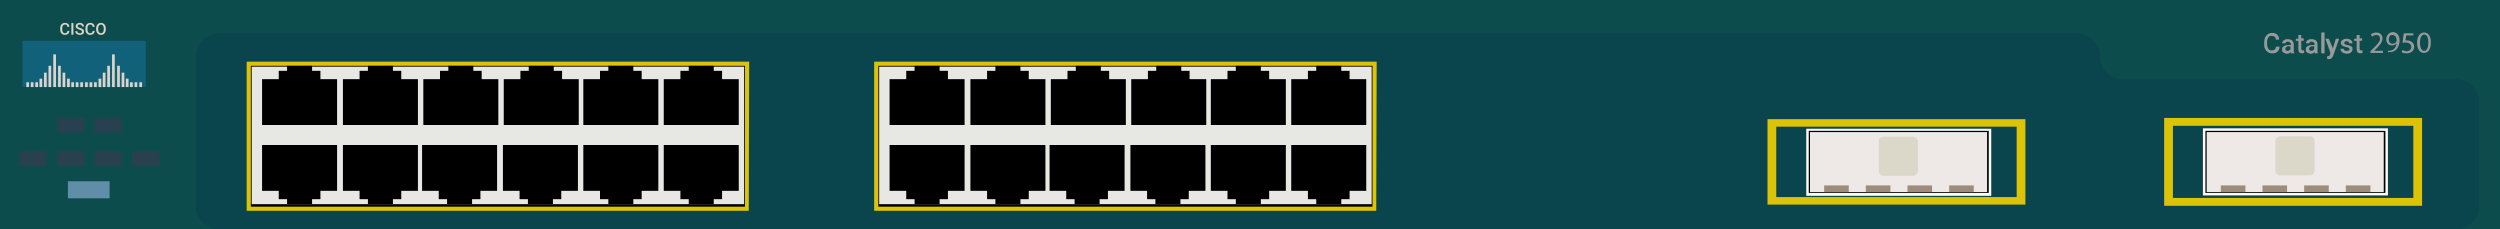 <?xml version="1.0" encoding="utf-8"?>
<!-- Copyright 2022 Virtual Console LLC. All rights reserved. Generator: Adobe Illustrator 23.1.0, SVG Export Plug-In . SVG Version: 6.00 Build 0)  -->
<svg version="1.1" id="Cisco_Catalyst_2950G_24_E1" xmlns="http://www.w3.org/2000/svg" xmlns:xlink="http://www.w3.org/1999/xlink"
	 x="0px" y="0px" viewBox="0 0 600 55" style="enable-background:new 0 0 600 55;" xml:space="preserve">
<style type="text/css">
	.st0{fill:#0D4C4D;}
	.st1{fill:#0A454D;}
	.st2{fill:#989999;}
	.st3{fill:#608DA8;}
	.st4{fill:#294051;}
	.st5{fill:#FCFAF7;}
	.st6{fill:#EEE9E7;}
	.st7{fill:#9D8C79;}
	.st8{fill:#DBD7C9;}
	.st9{fill:#DDC307;}
	.st10{fill:#E7E7E3;}
	.st11{fill:#11617B;}
	.st12{fill:#DED4C6;}
</style>
<rect class="st0" width="600" height="55"/>
<path class="st1" d="M498.5,8h-446c-3,0-5.5,2.5-5.5,5.5v36c0,3,2.5,5.5,5.5,5.5h537c3,0,5.5-2.5,5.5-5.5v-25c0-3-2.5-5.5-5.5-5.5
	h-80c-3,0-5.5-2.5-5.5-5.5l0,0C504,10.5,501.5,8,498.5,8z"/>
<g>
	<path class="st2" d="M547.1,11.2c0,0.5-0.2,0.9-0.5,1.2s-0.7,0.4-1.3,0.4
		c-0.4,0-0.7-0.1-1-0.3s-0.5-0.4-0.7-0.8s-0.2-0.7-0.2-1.1
		v-0.4c0-0.4,0.1-0.8,0.2-1.2C543.8,8.7,544,8.4,544.3,8.2
		s0.6-0.3,1-0.3c0.5,0,0.9,0.1,1.2,0.4c0.3,0.3,0.5,0.7,0.5,1.2
		h-0.8c0-0.3-0.1-0.6-0.3-0.7C545.7,8.7,545.5,8.6,545.2,8.6
		c-0.4,0-0.6,0.1-0.8,0.4c-0.2,0.3-0.3,0.6-0.3,1.1v0.4
		c0,0.5,0.1,0.9,0.3,1.2s0.4,0.4,0.8,0.4
		c0.3,0,0.6-0.1,0.7-0.2c0.2-0.1,0.3-0.4,0.3-0.7
		C546.2,11.2,547.1,11.2,547.1,11.2z"/>
	<path class="st2" d="M549.9,12.8c0-0.1-0.1-0.2-0.1-0.3
		c-0.2,0.3-0.6,0.4-0.9,0.4c-0.3,0-0.6-0.1-0.9-0.3
		s-0.3-0.4-0.3-0.7c0-0.4,0.1-0.7,0.4-0.8
		c0.3-0.2,0.7-0.3,1.2-0.3h0.5v-0.2
		c0-0.2-0.1-0.3-0.2-0.4C549.5,10.1,549.3,10,549.1,10
		s-0.3,0-0.4,0.1C548.6,10.2,548.5,10.3,548.5,10.4h-0.8
		c0-0.2,0.1-0.4,0.2-0.5c0.1-0.2,0.3-0.3,0.5-0.4
		s0.5-0.1,0.7-0.1c0.4,0,0.7,0.1,1,0.3
		c0.2,0.2,0.4,0.5,0.4,0.9V12c0,0.3,0,0.6,0.1,0.7v0.1H549.9z
		 M549,12.2c0.2,0,0.3,0,0.4-0.1c0.1-0.1,0.2-0.2,0.3-0.3
		v-0.7h-0.4c-0.3,0-0.5,0.1-0.6,0.2C548.6,11.4,548.5,11.5,548.5,11.7
		c0,0.1,0,0.3,0.1,0.4C548.7,12.1,548.8,12.2,549,12.2z"/>
	<path class="st2" d="M552.3,8.4v0.8h0.6v0.6h-0.6v1.9
		c0,0.1,0,0.2,0.1,0.3s0.1,0.1,0.3,0.1c0.1,0,0.2,0,0.3,0
		v0.6c-0.2,0-0.3,0.1-0.5,0.1c-0.6,0-0.9-0.3-0.9-1v-2H551v-0.5
		h0.6V8.4H552.3z"/>
	<path class="st2" d="M555.6,12.8C555.6,12.7,555.5,12.6,555.5,12.5
		c-0.2,0.3-0.6,0.4-0.9,0.4c-0.3,0-0.6-0.1-0.9-0.3
		s-0.3-0.4-0.3-0.7c0-0.4,0.1-0.7,0.4-0.8
		C554.1,10.9,554.5,10.8,555,10.8h0.5v-0.2c0-0.2-0.1-0.3-0.2-0.4
		C555.2,10.1,555,10,554.8,10S554.5,10,554.4,10.1
		c-0.1,0.1-0.2,0.2-0.2,0.3h-0.8c0-0.2,0.1-0.4,0.2-0.5
		c0.1-0.2,0.3-0.3,0.5-0.4s0.5-0.1,0.7-0.1
		c0.4,0,0.7,0.1,1,0.3c0.2,0.2,0.4,0.5,0.4,0.9V12
		c0,0.3,0,0.6,0.1,0.7v0.1H555.6z M554.7,12.2
		c0.2,0,0.3,0,0.4-0.1c0.1-0.1,0.2-0.2,0.3-0.3v-0.7H555
		c-0.3,0-0.5,0.1-0.6,0.2c-0.1,0.1-0.2,0.2-0.2,0.4
		c0,0.1,0,0.3,0.1,0.4C554.4,12.1,554.6,12.2,554.7,12.2z"/>
	<path class="st2" d="M557.9,12.8h-0.8v-5h0.8V12.8z"/>
	<path class="st2" d="M559.9,11.6l0.7-2.3h0.8l-1.4,4
		c-0.2,0.6-0.6,0.9-1.1,0.9c-0.1,0-0.2,0-0.4-0.1V13.5h0.1
		c0.2,0,0.3,0,0.4-0.1c0.1-0.1,0.2-0.2,0.2-0.4l0.1-0.3
		l-1.2-3.4h0.8L559.9,11.6z"/>
	<path class="st2" d="M563.9,11.8c0-0.1-0.1-0.2-0.2-0.3
		c-0.1-0.1-0.3-0.1-0.6-0.2c-0.3-0.1-0.5-0.1-0.7-0.2
		c-0.4-0.2-0.6-0.5-0.6-0.8s0.1-0.5,0.4-0.7
		c0.3-0.2,0.6-0.3,1-0.3s0.7,0.1,1,0.3s0.4,0.5,0.4,0.8
		h-0.8c0-0.1-0.1-0.3-0.2-0.4c-0.1-0.1-0.3-0.1-0.4-0.1
		c-0.2,0-0.3,0-0.4,0.1c-0.1,0.1-0.2,0.2-0.2,0.3
		s0,0.2,0.2,0.3c0.1,0.1,0.3,0.1,0.6,0.2
		c0.3,0.1,0.5,0.1,0.7,0.2c0.2,0.1,0.3,0.2,0.4,0.3
		c0.1,0.1,0.1,0.3,0.1,0.5c0,0.3-0.1,0.6-0.4,0.8
		s-0.6,0.3-1,0.3c-0.3,0-0.5-0.1-0.8-0.2
		c-0.2-0.1-0.4-0.2-0.5-0.4s-0.2-0.4-0.2-0.6H562.5
		c0,0.2,0.1,0.3,0.2,0.4s0.3,0.1,0.5,0.1s0.4,0,0.5-0.1
		C563.8,12,563.9,11.9,563.9,11.8z"/>
	<path class="st2" d="M566.3,8.4v0.8h0.6v0.6h-0.6v1.9
		c0,0.1,0,0.2,0.1,0.3s0.1,0.1,0.3,0.1c0.1,0,0.2,0,0.3,0
		v0.6c-0.2,0-0.3,0.1-0.5,0.1c-0.6,0-0.9-0.3-0.9-1v-2H565v-0.5
		h0.6V8.4H566.3z"/>
</g>
<rect x="16.3" y="43.5" class="st3" width="10" height="4.1"/>
<rect x="4.7" y="36.3" class="st4" width="6.5" height="3.5"/>
<rect x="13.7" y="36.3" class="st4" width="6.5" height="3.5"/>
<rect x="22.7" y="36.3" class="st4" width="6.5" height="3.5"/>
<rect x="13.7" y="28.3" class="st4" width="6.5" height="3.5"/>
<rect x="22.7" y="28.3" class="st4" width="6.5" height="3.5"/>
<rect x="31.7" y="36.3" class="st4" width="6.5" height="3.5"/>
<g>
	<path class="st2" d="M568.9,12.7v-0.4l0.5-0.5c1.2-1.2,1.8-1.8,1.8-2.5
		c0-0.5-0.2-0.9-0.9-0.9c-0.4,0-0.8,0.2-1,0.4L569,8.3
		c0.3-0.3,0.8-0.5,1.3-0.5c1,0,1.5,0.7,1.5,1.4
		c0,0.9-0.6,1.6-1.6,2.6l-0.4,0.4l0,0h2.1v0.5
		C571.9,12.7,568.9,12.7,568.9,12.7z"/>
	<path class="st2" d="M573.1,12.2c0.1,0,0.3,0,0.5,0c0.4-0.1,0.7-0.2,1-0.5
		s0.5-0.7,0.6-1.3l0,0c-0.3,0.3-0.6,0.5-1.1,0.5
		c-0.9,0-1.4-0.6-1.4-1.5s0.7-1.7,1.6-1.7s1.6,0.8,1.6,2
		c0,1-0.4,1.8-0.8,2.2C574.7,12.3,574.2,12.5,573.7,12.5
		c-0.2,0-0.4,0-0.6,0L573.1,12.2L573.1,12.2z M573.3,9.5
		c0,0.6,0.4,1,0.9,1c0.4,0,0.8-0.2,0.9-0.5
		c0-0.1,0.1-0.1,0.1-0.2c0-0.8-0.3-1.4-1-1.4
		C573.7,8.3,573.3,8.8,573.3,9.5z"/>
	<path class="st2" d="M579.3,8.5H577.5l-0.2,1.2c0.1,0,0.2,0,0.4,0
		c0.4,0,0.7,0.1,1,0.3c0.4,0.2,0.7,0.6,0.7,1.2
		c0,0.9-0.7,1.6-1.8,1.6c-0.5,0-1-0.1-1.2-0.3l0.2-0.5
		c0.2,0.1,0.6,0.3,1,0.3c0.6,0,1.1-0.4,1.1-1
		s-0.4-1.1-1.4-1.1c-0.3,0-0.5,0-0.7,0.1L576.9,8h2.3v0.5H579.3z"/>
	<path class="st2" d="M583.4,10.2c0,1.6-0.6,2.5-1.7,2.5
		c-0.9,0-1.6-0.9-1.6-2.4c0-1.6,0.7-2.5,1.7-2.5
		C582.8,7.8,583.4,8.7,583.4,10.2z M580.8,10.3
		c0,1.2,0.4,1.9,1,1.9c0.7,0,1-0.8,1-2s-0.3-1.9-1-1.9
		C581.2,8.3,580.8,9,580.8,10.3z"/>
</g>
<g>
	<rect x="528.7" y="30.8" class="st5" width="44.4" height="16.1"/>
	<rect x="529.3" y="31.4" width="43.2" height="14.9"/>
	<rect x="529.6" y="31.7" class="st6" width="42.5" height="14.4"/>
	<rect x="533" y="44.5" class="st7" width="5.9" height="1.6"/>
	<rect x="543" y="44.5" class="st7" width="5.9" height="1.6"/>
	<rect x="553" y="44.5" class="st7" width="5.9" height="1.6"/>
	<rect x="563" y="44.5" class="st7" width="5.9" height="1.6"/>
	<path class="st8" d="M554.3,42.1h-7c-0.7,0-1.2-0.5-1.2-1.2v-7
		c0-0.7,0.5-1.2,1.2-1.2h7c0.7,0,1.2,0.5,1.2,1.2v7
		C555.5,41.5,555,42.1,554.3,42.1z"/>
</g>
<g>
	<rect x="433.5" y="30.9" class="st5" width="44.4" height="16.1"/>
	<rect x="434.1" y="31.4" width="43.2" height="14.9"/>
	<rect x="434.4" y="31.7" class="st6" width="42.5" height="14.4"/>
	<rect x="437.8" y="44.5" class="st7" width="5.9" height="1.6"/>
	<rect x="447.8" y="44.5" class="st7" width="5.9" height="1.6"/>
	<rect x="457.8" y="44.5" class="st7" width="5.9" height="1.6"/>
	<rect x="467.8" y="44.5" class="st7" width="5.9" height="1.6"/>
	<path class="st8" d="M459.1,42.2h-7c-0.7,0-1.2-0.5-1.2-1.2v-7
		c0-0.7,0.5-1.2,1.2-1.2h7c0.7,0,1.2,0.5,1.2,1.2v7
		C460.3,41.5,459.8,42.2,459.1,42.2z"/>
</g>
<g>
	<path class="st9" d="M581.3,49.4h-61.9V28.3h61.9V49.4z M521.5,47.5h57.7V30.2
		H521.5V47.5z"/>
</g>
<g>
	<path class="st9" d="M486.1,49.1h-61.9V28.6h61.9V49.1z M426.3,47.3H484
		V30.4h-57.7V47.3z"/>
</g>
<g>
	<g>
		<rect x="59.7" y="15.3" width="119.6" height="34.8"/>
		<path class="st9" d="M179.7,50.6h-120.5V14.8h120.6L179.7,50.6L179.7,50.6z
			 M60.2,49.6h118.6V15.8H60.2V49.6z"/>
	</g>
	<rect x="60.4" y="16" class="st10" width="118.2" height="33"/>
	<g>
		<polygon points="76.9,19 76.9,17 74.9,17 74.9,15.8 68.9,15.8 68.9,17 
			66.9,17 66.9,19 62.9,19 62.9,30 80.9,30 80.9,19 		"/>
		<polygon points="96.3,19 96.3,17 94.3,17 94.3,15.8 88.3,15.8 88.3,17 
			86.3,17 86.3,19 82.3,19 82.3,30 100.3,30 100.3,19 		"/>
		<polygon points="115.6,19 115.6,17 113.6,17 113.6,15.8 107.6,15.8 107.6,17 
			105.6,17 105.6,19 101.6,19 101.6,30 119.6,30 119.6,19 		"/>
		<polygon points="134.9,19 134.9,17 132.9,17 132.9,15.8 126.9,15.8 126.9,17 
			124.9,17 124.9,19 120.9,19 120.9,30 138.9,30 138.9,19 		"/>
		<polygon points="154,19 154,17 152,17 152,15.8 146,15.8 146,17 144,17 144,19 140,19 140,30 158,30 158,19 		"/>
		<polygon points="173.3,19 173.3,17 171.3,17 171.3,15.8 165.3,15.8 165.3,17 
			163.3,17 163.3,19 159.3,19 159.3,30 177.3,30 177.3,19 		"/>
	</g>
	<g>
		<polygon points="163.3,45.8 163.3,47.8 165.3,47.8 165.3,49 171.3,49 
			171.3,47.8 173.3,47.8 173.3,45.8 177.3,45.8 177.3,34.8 
			159.3,34.8 159.3,45.8 		"/>
		<polygon points="144,45.8 144,47.8 146,47.8 146,49 152,49 152,47.8 154,47.8 154,45.8 
			158,45.8 158,34.8 140,34.8 140,45.8 		"/>
		<polygon points="124.7,45.8 124.7,47.8 126.7,47.8 126.7,49 132.7,49 
			132.7,47.8 134.7,47.8 134.7,45.8 138.7,45.8 138.7,34.8 
			120.7,34.8 120.7,45.8 		"/>
		<polygon points="105.3,45.8 105.3,47.8 107.3,47.8 107.3,49 113.3,49 
			113.3,47.8 115.3,47.8 115.3,45.8 119.3,45.8 119.3,34.8 
			101.3,34.8 101.3,45.8 		"/>
		<polygon points="86.3,45.8 86.3,47.8 88.3,47.8 88.3,49 94.3,49 
			94.3,47.8 96.3,47.8 96.3,45.8 100.3,45.8 100.3,34.8 
			82.3,34.8 82.3,45.8 		"/>
		<polygon points="66.9,45.8 66.9,47.8 68.9,47.8 68.9,49 74.9,49 
			74.9,47.8 76.9,47.8 76.9,45.8 80.9,45.8 80.9,34.8 
			62.9,34.8 62.9,45.8 		"/>
	</g>
</g>
<g>
	<g>
		<rect x="210.3" y="15.3" width="119.6" height="34.8"/>
		<path class="st9" d="M330.3,50.6H209.8V14.8h120.6L330.3,50.6L330.3,50.6z
			 M210.8,49.6h118.6V15.8H210.8V49.6z"/>
	</g>
	<rect x="211" y="16" class="st10" width="118.2" height="33"/>
	<g>
		<polygon points="227.5,19 227.5,17 225.5,17 225.5,15.8 219.5,15.8 219.5,17 217.5,17 217.5,19 213.5,19 213.5,30 
			231.5,30 231.5,19 		"/>
		<polygon points="246.9,19 246.9,17 244.9,17 244.9,15.8 238.9,15.8 238.9,17 
			236.9,17 236.9,19 232.9,19 232.9,30 250.9,30 250.9,19 		"/>
		<polygon points="266.2,19 266.2,17 264.2,17 264.2,15.8 258.2,15.8 258.2,17 
			256.2,17 256.2,19 252.2,19 252.2,30 270.2,30 270.2,19 		"/>
		<polygon points="285.5,19 285.5,17 283.5,17 283.5,15.8 277.5,15.8 277.5,17 275.5,17 275.5,19 271.5,19 271.5,30 
			289.5,30 289.5,19 		"/>
		<polygon points="304.6,19 304.6,17 302.6,17 302.6,15.8 296.6,15.8 296.6,17 
			294.6,17 294.6,19 290.6,19 290.6,30 308.6,30 308.6,19 		"/>
		<polygon points="323.9,19 323.9,17 321.9,17 321.9,15.8 315.9,15.8 315.9,17 
			313.9,17 313.9,19 309.9,19 309.9,30 327.9,30 327.9,19 		"/>
	</g>
	<g>
		<polygon points="313.9,45.8 313.9,47.8 315.9,47.8 315.9,49 321.9,49 
			321.9,47.8 323.9,47.8 323.9,45.8 327.9,45.8 327.9,34.8 
			309.9,34.8 309.9,45.8 		"/>
		<polygon points="294.6,45.8 294.6,47.8 296.6,47.8 296.6,49 302.6,49 
			302.6,47.8 304.6,47.8 304.6,45.8 308.6,45.8 308.6,34.8 
			290.6,34.8 290.6,45.8 		"/>
		<polygon points="275.3,45.8 275.3,47.8 277.3,47.8 277.3,49 283.3,49 
			283.3,47.8 285.3,47.8 285.3,45.8 289.3,45.8 289.3,34.8 
			271.3,34.8 271.3,45.8 		"/>
		<polygon points="255.9,45.8 255.9,47.8 257.9,47.8 257.9,49 263.9,49 
			263.9,47.8 265.9,47.8 265.9,45.8 269.9,45.8 269.9,34.8 
			251.9,34.8 251.9,45.8 		"/>
		<polygon points="236.9,45.8 236.9,47.8 238.9,47.8 238.9,49 244.9,49 
			244.9,47.8 246.9,47.8 246.9,45.8 250.9,45.8 250.9,34.8 
			232.9,34.8 232.9,45.8 		"/>
		<polygon points="217.5,45.8 217.5,47.8 219.5,47.8 219.5,49 225.5,49 225.5,47.8 227.5,47.8 
			227.5,45.8 231.5,45.8 231.5,34.8 213.5,34.8 213.5,45.8 		"/>
	</g>
</g>
<rect x="5.412" y="9.811" class="st11" width="29.575" height="11.082"/>
<g>
	<rect x="12.788" y="13.05" class="st12" width="0.648" height="7.844"/>
	<rect x="11.637" y="15.784" class="st12" width="0.648" height="5.109"/>
	<rect x="10.557" y="17.439" class="st12" width="0.648" height="3.454"/>
	<rect x="9.478" y="18.878" class="st12" width="0.648" height="2.015"/>
	<rect x="8.471" y="19.742" class="st12" width="0.648" height="1.151"/>
	<rect x="7.391" y="19.742" class="st12" width="0.648" height="1.151"/>
	<rect x="6.312" y="19.742" class="st12" width="0.648" height="1.151"/>
	<rect x="13.94" y="15.784" class="st12" width="0.648" height="5.109"/>
	<rect x="15.019" y="17.439" class="st12" width="0.648" height="3.454"/>
	<rect x="16.098" y="18.878" class="st12" width="0.648" height="2.015"/>
	<rect x="17.106" y="19.742" class="st12" width="0.648" height="1.151"/>
	<rect x="18.185" y="19.742" class="st12" width="0.648" height="1.151"/>
	<rect x="19.265" y="19.742" class="st12" width="0.648" height="1.151"/>
</g>
<g>
	<rect x="26.892" y="13.05" class="st12" width="0.648" height="7.844"/>
	<rect x="25.741" y="15.784" class="st12" width="0.648" height="5.109"/>
	<rect x="24.661" y="17.439" class="st12" width="0.648" height="3.454"/>
	<rect x="23.654" y="18.878" class="st12" width="0.648" height="2.015"/>
	<rect x="22.575" y="19.742" class="st12" width="0.648" height="1.151"/>
	<rect x="21.495" y="19.742" class="st12" width="0.648" height="1.151"/>
	<rect x="20.416" y="19.742" class="st12" width="0.648" height="1.151"/>
	<rect x="28.116" y="15.784" class="st12" width="0.648" height="5.109"/>
	<rect x="29.195" y="17.439" class="st12" width="0.648" height="3.454"/>
	<rect x="30.202" y="18.878" class="st12" width="0.648" height="2.015"/>
	<rect x="31.21" y="19.742" class="st12" width="0.648" height="1.151"/>
	<rect x="32.289" y="19.742" class="st12" width="0.648" height="1.151"/>
	<rect x="33.441" y="19.742" class="st12" width="0.648" height="1.151"/>
</g>
<g>
	<path class="st12" d="M16.667,7.419c-0.028,0.299-0.138,0.531-0.331,0.699
		c-0.192,0.167-0.448,0.251-0.767,0.251c-0.223,0-0.419-0.053-0.589-0.159
		s-0.301-0.256-0.393-0.451c-0.092-0.195-0.14-0.421-0.144-0.679V6.819
		c0-0.264,0.047-0.497,0.14-0.698S14.811,5.765,14.986,5.657
		s0.377-0.163,0.606-0.163c0.309,0,0.557,0.084,0.746,0.251
		c0.188,0.167,0.298,0.404,0.329,0.71h-0.484
		c-0.023-0.201-0.082-0.346-0.176-0.435c-0.094-0.089-0.232-0.134-0.414-0.134
		c-0.211,0-0.374,0.077-0.487,0.232s-0.171,0.381-0.174,0.68v0.248
		c0,0.303,0.054,0.534,0.162,0.693c0.108,0.159,0.267,0.239,0.476,0.239
		c0.191,0,0.334-0.043,0.431-0.129c0.096-0.086,0.157-0.229,0.183-0.429H16.667z"/>
	<path class="st12" d="M17.615,8.33h-0.484V5.532h0.484V8.33z"/>
	<path class="st12" d="M19.676,7.609c0-0.123-0.043-0.218-0.13-0.284
		c-0.086-0.067-0.243-0.134-0.468-0.202c-0.226-0.068-0.405-0.144-0.538-0.227
		c-0.255-0.16-0.383-0.369-0.383-0.627c0-0.226,0.092-0.411,0.276-0.557
		s0.423-0.219,0.716-0.219c0.195,0,0.368,0.036,0.521,0.108
		c0.152,0.072,0.272,0.174,0.359,0.307c0.087,0.133,0.131,0.28,0.131,0.441
		h-0.484c0-0.146-0.046-0.26-0.137-0.343s-0.223-0.124-0.393-0.124
		c-0.159,0-0.282,0.034-0.37,0.102c-0.088,0.068-0.132,0.163-0.132,0.284
		c0,0.103,0.047,0.188,0.142,0.257c0.095,0.069,0.251,0.135,0.469,0.2
		c0.218,0.065,0.393,0.138,0.525,0.221s0.229,0.177,0.29,0.284
		c0.062,0.107,0.092,0.232,0.092,0.376c0,0.233-0.089,0.419-0.268,0.556
		c-0.179,0.138-0.421,0.207-0.728,0.207c-0.202,0-0.389-0.037-0.558-0.112
		c-0.17-0.075-0.302-0.178-0.396-0.31s-0.141-0.286-0.141-0.461h0.486
		c0,0.159,0.053,0.282,0.158,0.369c0.105,0.087,0.256,0.131,0.452,0.131
		c0.169,0,0.296-0.034,0.382-0.103S19.676,7.722,19.676,7.609z"/>
	<path class="st12" d="M22.724,7.419c-0.028,0.299-0.138,0.531-0.331,0.699
		c-0.192,0.167-0.448,0.251-0.767,0.251c-0.223,0-0.419-0.053-0.589-0.159
		s-0.301-0.256-0.393-0.451c-0.092-0.195-0.14-0.421-0.144-0.679V6.819
		c0-0.264,0.047-0.497,0.14-0.698s0.228-0.356,0.403-0.465
		s0.377-0.163,0.606-0.163c0.309,0,0.557,0.084,0.746,0.251
		c0.188,0.167,0.298,0.404,0.329,0.71h-0.484
		c-0.023-0.201-0.082-0.346-0.176-0.435c-0.094-0.089-0.232-0.134-0.414-0.134
		c-0.211,0-0.374,0.077-0.487,0.232c-0.113,0.155-0.171,0.381-0.174,0.68v0.248
		c0,0.303,0.054,0.534,0.162,0.693c0.108,0.159,0.267,0.239,0.476,0.239
		c0.191,0,0.334-0.043,0.431-0.129c0.096-0.086,0.157-0.229,0.183-0.429H22.724z"/>
	<path class="st12" d="M25.392,7.004c0,0.274-0.047,0.515-0.142,0.722
		c-0.095,0.207-0.23,0.366-0.407,0.477s-0.379,0.166-0.608,0.166
		c-0.227,0-0.429-0.055-0.606-0.166c-0.177-0.111-0.315-0.269-0.411-0.474
		s-0.146-0.441-0.147-0.709V6.862c0-0.273,0.048-0.514,0.145-0.723
		c0.097-0.209,0.233-0.369,0.409-0.48s0.378-0.166,0.606-0.166
		c0.228,0,0.43,0.055,0.606,0.164c0.176,0.11,0.312,0.267,0.408,0.473
		C25.342,6.336,25.391,6.575,25.392,6.848V7.004z M24.906,6.858
		c0-0.31-0.059-0.548-0.176-0.713c-0.117-0.165-0.284-0.248-0.499-0.248
		c-0.21,0-0.375,0.082-0.493,0.247c-0.119,0.165-0.179,0.398-0.182,0.699v0.161
		c0,0.308,0.06,0.545,0.18,0.713s0.286,0.252,0.499,0.252
		c0.215,0,0.381-0.082,0.497-0.246s0.174-0.404,0.174-0.719V6.858z"/>
</g>
</svg>
